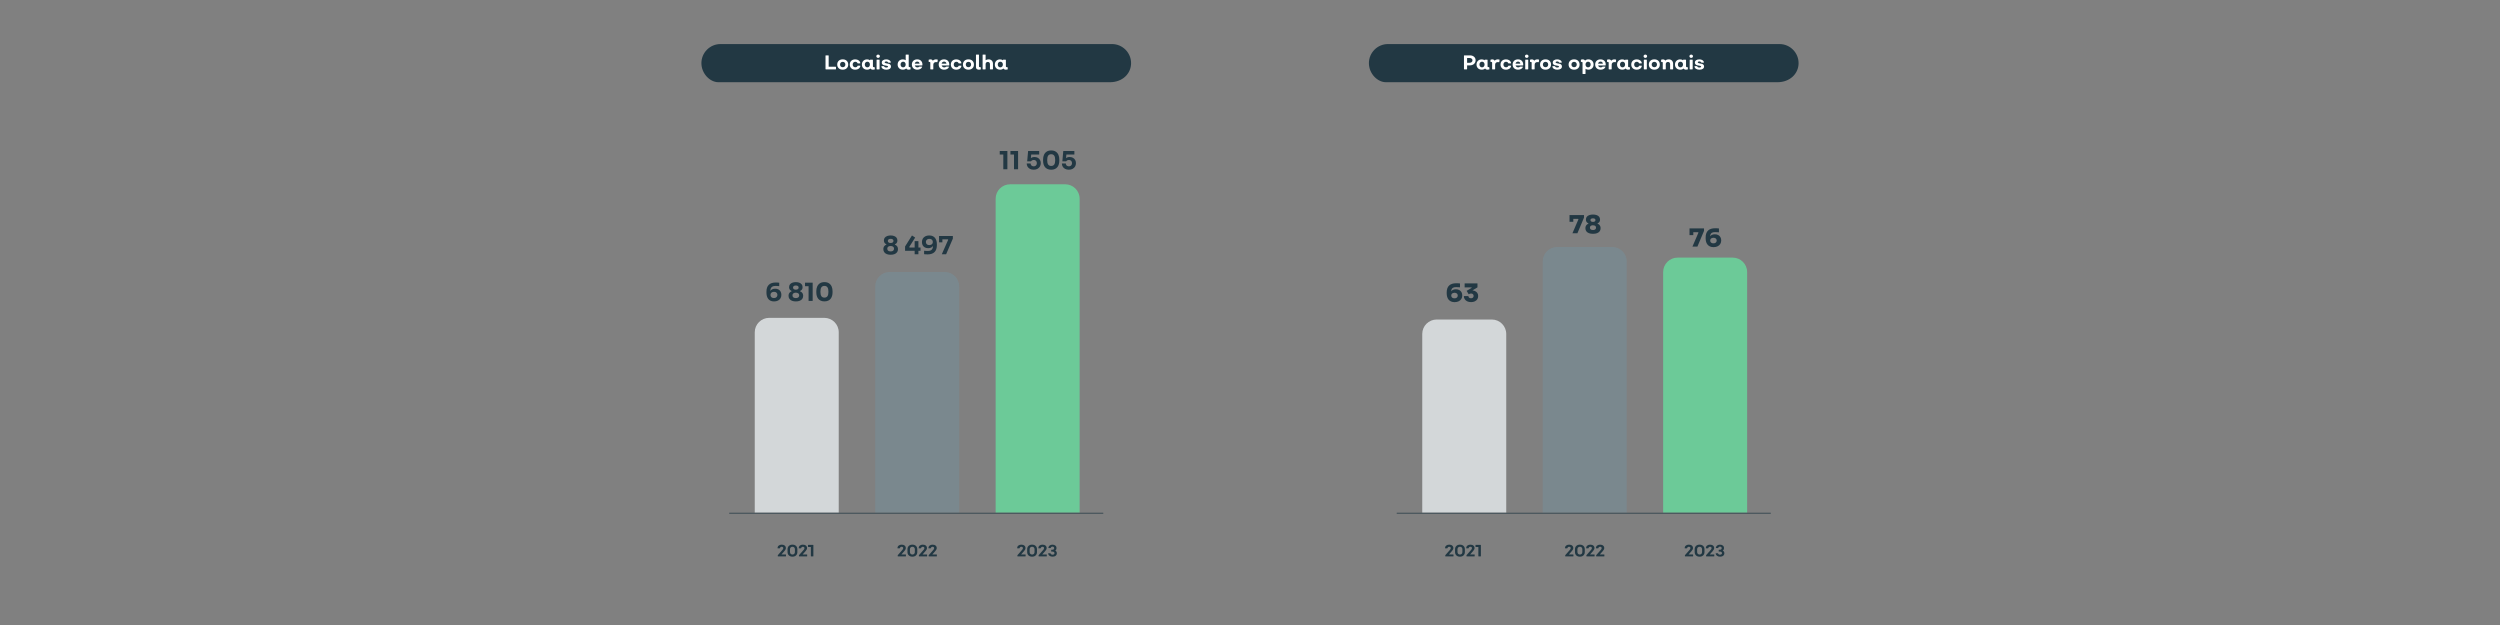 <?xml version="1.0" encoding="UTF-8"?><svg id="_01-Evolucao_da_Colocacao" xmlns="http://www.w3.org/2000/svg" viewBox="0 0 1500 375"><rect x="0" y="0" width="1500" height="375" fill="#808080" stroke="none"/><defs><style>.cls-1{fill:#6cca98;}.cls-1,.cls-2,.cls-3,.cls-4,.cls-5{stroke-width:0px;}.cls-6{fill:none;stroke:#223843;stroke-miterlimit:10;stroke-width:.44px;}.cls-2{fill:#d3d7d9;}.cls-3{fill:#7a888e;}.cls-4{fill:#223843;}.cls-5{fill:#fff;}</style></defs><path class="cls-4" d="M538.81,333.84c-.13,0-.19-.06-.19-.19v-.38c0-.1.03-.17.09-.23l2.76-3.15c.31-.35.46-.7.46-1.04,0-.24-.09-.43-.26-.57s-.4-.22-.69-.22c-.26,0-.48.07-.67.21s-.29.33-.34.56c-.04.11-.11.16-.21.16h-1.12c-.13,0-.18-.06-.18-.19.05-.62.3-1.11.76-1.47.46-.36,1.05-.54,1.77-.54s1.36.18,1.81.56.68.86.68,1.46c0,.56-.26,1.14-.77,1.71l-1.86,2.14h2.52c.13,0,.19.06.19.18v.82c0,.13-.06.19-.19.19h-4.58Z"/><path class="cls-4" d="M547.43,326.79c.88,0,1.59.25,2.13.76s.81,1.18.81,2.01v1.68c0,.83-.27,1.5-.81,2.01s-1.25.76-2.13.76-1.6-.25-2.14-.76-.81-1.18-.81-2.01v-1.68c0-.83.27-1.5.81-2.01s1.25-.76,2.14-.76ZM548.9,331.23v-1.68c0-.45-.13-.81-.4-1.08-.27-.28-.62-.41-1.06-.41s-.8.14-1.07.41c-.27.28-.41.64-.41,1.08v1.68c0,.45.14.81.41,1.08s.63.41,1.07.41.79-.14,1.06-.41.4-.64.4-1.08Z"/><path class="cls-4" d="M551.51,333.84c-.13,0-.19-.06-.19-.19v-.38c0-.1.03-.17.09-.23l2.76-3.15c.31-.35.46-.7.46-1.04,0-.24-.09-.43-.26-.57s-.4-.22-.69-.22c-.26,0-.48.07-.67.21s-.29.33-.34.56c-.04.11-.11.16-.21.16h-1.12c-.13,0-.18-.06-.18-.19.05-.62.3-1.11.76-1.47.46-.36,1.05-.54,1.77-.54s1.36.18,1.81.56.68.86.68,1.46c0,.56-.26,1.14-.77,1.71l-1.86,2.14h2.52c.13,0,.19.06.19.18v.82c0,.13-.06.19-.19.19h-4.58Z"/><path class="cls-4" d="M557.38,333.84c-.13,0-.19-.06-.19-.19v-.38c0-.1.03-.17.09-.23l2.76-3.15c.31-.35.46-.7.46-1.04,0-.24-.09-.43-.26-.57s-.4-.22-.69-.22c-.26,0-.48.07-.67.21s-.29.33-.34.56c-.04.11-.11.16-.21.16h-1.12c-.13,0-.18-.06-.18-.19.05-.62.3-1.11.76-1.47.46-.36,1.05-.54,1.77-.54s1.36.18,1.81.56.68.86.68,1.46c0,.56-.26,1.14-.77,1.71l-1.86,2.14h2.52c.13,0,.19.06.19.18v.82c0,.13-.06.19-.19.19h-4.58Z"/><path class="cls-4" d="M466.85,333.84c-.13,0-.19-.06-.19-.19v-.38c0-.1.03-.17.09-.23l2.76-3.15c.31-.35.46-.7.46-1.04,0-.24-.09-.43-.26-.57s-.4-.22-.69-.22c-.26,0-.48.07-.67.21s-.29.33-.34.56c-.04.11-.11.16-.21.16h-1.12c-.13,0-.18-.06-.18-.19.05-.62.3-1.11.76-1.47.46-.36,1.05-.54,1.77-.54s1.36.18,1.81.56.68.86.68,1.46c0,.56-.26,1.14-.77,1.71l-1.86,2.14h2.52c.13,0,.19.06.19.18v.82c0,.13-.06.19-.19.19h-4.58Z"/><path class="cls-4" d="M475.48,326.79c.88,0,1.59.25,2.13.76s.81,1.18.81,2.01v1.68c0,.83-.27,1.5-.81,2.01s-1.25.76-2.13.76-1.6-.25-2.14-.76-.81-1.18-.81-2.01v-1.68c0-.83.27-1.5.81-2.01s1.25-.76,2.14-.76ZM476.94,331.23v-1.68c0-.45-.13-.81-.4-1.08-.27-.28-.62-.41-1.06-.41s-.8.14-1.07.41c-.27.28-.41.64-.41,1.08v1.68c0,.45.14.81.41,1.08s.63.41,1.07.41.79-.14,1.06-.41.4-.64.4-1.08Z"/><path class="cls-4" d="M479.56,333.84c-.13,0-.19-.06-.19-.19v-.38c0-.1.03-.17.09-.23l2.76-3.15c.31-.35.46-.7.46-1.04,0-.24-.09-.43-.26-.57s-.4-.22-.69-.22c-.26,0-.48.07-.67.21s-.29.33-.34.56c-.04.11-.11.16-.21.16h-1.12c-.13,0-.18-.06-.18-.19.05-.62.3-1.11.76-1.47.46-.36,1.05-.54,1.77-.54s1.36.18,1.81.56.68.86.68,1.46c0,.56-.26,1.14-.77,1.71l-1.86,2.14h2.52c.13,0,.19.06.19.18v.82c0,.13-.06.19-.19.19h-4.58Z"/><path class="cls-4" d="M487.84,326.94c.12,0,.19.06.19.19v6.52c0,.13-.06.19-.19.19h-1.12c-.13,0-.2-.06-.2-.19v-5.46h-1.52c-.13,0-.2-.06-.2-.17v-.92c0-.11.05-.17.16-.17h2.88Z"/><path class="cls-4" d="M610.63,333.84c-.13,0-.19-.06-.19-.19v-.38c0-.1.03-.17.09-.23l2.76-3.15c.31-.35.46-.7.46-1.04,0-.24-.09-.43-.26-.57s-.4-.22-.69-.22c-.26,0-.48.07-.67.21s-.29.33-.34.56c-.04.11-.11.16-.21.16h-1.12c-.13,0-.18-.06-.18-.19.05-.62.3-1.11.76-1.47.46-.36,1.05-.54,1.77-.54s1.36.19,1.81.56.68.86.68,1.46c0,.57-.26,1.14-.77,1.71l-1.86,2.14h2.52c.13,0,.19.06.19.18v.82c0,.12-.06.19-.19.19h-4.58Z"/><path class="cls-4" d="M619.25,326.79c.88,0,1.59.25,2.13.76s.81,1.18.81,2.01v1.68c0,.83-.27,1.5-.81,2.01s-1.25.76-2.13.76-1.6-.25-2.14-.76-.81-1.18-.81-2.01v-1.68c0-.83.27-1.5.81-2.01s1.25-.76,2.14-.76ZM620.72,331.23v-1.68c0-.45-.13-.81-.4-1.08-.27-.28-.62-.41-1.06-.41s-.8.14-1.07.41c-.27.28-.41.64-.41,1.08v1.68c0,.45.14.81.41,1.08s.63.41,1.07.41.79-.14,1.06-.41.4-.64.4-1.08Z"/><path class="cls-4" d="M623.33,333.84c-.13,0-.19-.06-.19-.19v-.38c0-.1.03-.17.09-.23l2.76-3.15c.31-.35.46-.7.46-1.04,0-.24-.09-.43-.26-.57s-.4-.22-.69-.22c-.26,0-.48.07-.67.21s-.29.33-.34.56c-.04.11-.11.16-.21.16h-1.12c-.13,0-.18-.06-.18-.19.05-.62.3-1.11.76-1.47.46-.36,1.05-.54,1.77-.54s1.36.19,1.81.56.68.86.68,1.46c0,.57-.26,1.14-.77,1.71l-1.86,2.14h2.52c.13,0,.19.06.19.18v.82c0,.12-.06.19-.19.19h-4.58Z"/><path class="cls-4" d="M631.54,334c-.72,0-1.32-.17-1.8-.5s-.77-.78-.86-1.34c-.02-.13.04-.2.18-.2h1.09c.1,0,.17.05.21.16.08.22.22.39.43.51.21.12.46.19.74.19.35,0,.63-.08.84-.25.21-.16.32-.38.32-.65,0-.3-.11-.54-.33-.71-.22-.17-.51-.26-.89-.26h-.57c-.13,0-.19-.06-.19-.19v-.72c0-.12.06-.19.19-.19h.58c.32,0,.57-.09.75-.26.19-.17.28-.42.28-.72,0-.27-.09-.49-.28-.65-.18-.16-.43-.25-.73-.25-.26,0-.48.06-.66.18-.18.12-.31.29-.36.5-.03.11-.1.17-.2.17h-1.08c-.15,0-.21-.07-.18-.2.08-.56.34-1,.79-1.33.45-.33,1.01-.5,1.69-.5.72,0,1.3.19,1.74.56s.66.86.66,1.47c0,.7-.25,1.21-.74,1.53.63.33.95.86.95,1.59,0,.62-.24,1.12-.71,1.5s-1.1.57-1.87.57Z"/><path class="cls-1" d="M606.06,110.57h33.06c4.78,0,8.66,3.88,8.66,8.66v188.36h-50.39V119.24c0-4.78,3.88-8.66,8.66-8.66Z"/><path class="cls-2" d="M461.52,190.71h33.06c4.78,0,8.66,3.88,8.66,8.66v108.22h-50.39v-108.22c0-4.78,3.88-8.66,8.66-8.66Z"/><path class="cls-3" d="M533.8,163.19h33.06c4.78,0,8.66,3.88,8.66,8.66v135.74h-50.39v-135.74c0-4.78,3.88-8.66,8.66-8.66Z"/><line class="cls-6" x1="437.53" y1="307.9" x2="661.97" y2="307.9"/><path class="cls-4" d="M464.44,180.86c-.81,0-1.5-.13-2.08-.4s-1.05-.64-1.42-1.12c-.36-.48-.63-1.04-.81-1.67-.17-.63-.26-1.31-.26-2.02v-.63c0-1.82.46-3.19,1.4-4.12.93-.92,2.3-1.39,4.11-1.39.37,0,.73.01,1.1.03.36.02.71.05,1.05.09v2.05c-.33-.03-.69-.06-1.06-.08-.38-.02-.77-.04-1.17-.04-.8,0-1.43.13-1.89.4s-.79.66-.98,1.19c-.19.53-.28,1.19-.28,1.96v1.14l-.54.36c0-.75.16-1.38.46-1.88.29-.5.7-.88,1.22-1.13s1.12-.38,1.8-.38c.77,0,1.43.15,1.99.46s.99.73,1.29,1.28c.3.55.45,1.2.45,1.95,0,.79-.18,1.48-.54,2.08-.36.6-.87,1.06-1.52,1.38-.66.32-1.42.49-2.3.49ZM464.36,178.82c.44,0,.81-.08,1.12-.24.3-.16.54-.38.7-.65.17-.27.25-.6.25-.97s-.08-.71-.24-.98c-.16-.27-.39-.49-.68-.65-.29-.15-.66-.23-1.09-.23-.39,0-.75.07-1.07.2-.32.14-.58.34-.77.62s-.28.62-.28,1.04c0,.36.08.68.23.96.15.28.39.5.7.66s.69.24,1.14.24Z"/><path class="cls-4" d="M477.5,180.86c-.88,0-1.65-.13-2.3-.39-.65-.26-1.17-.64-1.53-1.14-.37-.5-.55-1.11-.55-1.83,0-.46.07-.87.22-1.22.15-.35.36-.66.64-.91.27-.25.6-.44.97-.58v-.2c-.28-.12-.53-.28-.76-.49-.23-.21-.41-.46-.54-.76-.13-.3-.2-.65-.2-1.05,0-.68.18-1.24.53-1.68.35-.44.84-.77,1.46-1,.61-.22,1.3-.34,2.06-.34s1.47.11,2.08.34c.61.23,1.09.56,1.44,1,.35.44.52,1,.52,1.68,0,.4-.06.75-.19,1.05-.12.3-.3.55-.53.76-.23.21-.49.37-.78.49v.2c.37.14.69.33.98.58.28.25.5.55.65.91s.23.76.23,1.22c0,.72-.18,1.33-.55,1.83-.36.5-.88.88-1.53,1.14-.66.26-1.43.39-2.32.39ZM477.5,178.84c.41,0,.76-.06,1.06-.18.3-.12.53-.3.71-.55.17-.25.25-.54.25-.89s-.08-.64-.25-.88-.4-.42-.71-.54-.66-.19-1.07-.19-.75.06-1.06.19c-.31.12-.54.31-.7.54-.16.23-.24.53-.24.88s.08.65.24.89c.16.25.39.43.7.55.3.12.66.18,1.06.18ZM477.5,173.8c.52,0,.93-.11,1.23-.32.3-.22.45-.53.45-.94s-.15-.72-.45-.93c-.3-.21-.71-.31-1.23-.31s-.93.11-1.23.32c-.3.22-.45.52-.45.92s.15.72.46.94c.31.21.71.32,1.22.32Z"/><path class="cls-4" d="M485.15,180.55v-9.33l.66.51h-2.8v-2.13h4.59v10.95h-2.44Z"/><path class="cls-4" d="M494.66,180.83c-.87,0-1.62-.14-2.23-.43-.62-.29-1.12-.67-1.51-1.16-.38-.49-.67-1.06-.85-1.7s-.28-1.33-.28-2.05v-.85c0-1,.17-1.9.52-2.71s.89-1.46,1.6-1.94c.72-.48,1.64-.72,2.75-.72s2.02.24,2.74.72,1.25,1.12,1.6,1.94.52,1.72.52,2.71v.85c0,.72-.09,1.4-.28,2.05s-.47,1.21-.85,1.7c-.39.49-.89.88-1.5,1.16-.62.29-1.36.43-2.23.43ZM494.66,178.57c.81,0,1.41-.28,1.81-.85.4-.56.59-1.44.59-2.63,0-1.26-.2-2.17-.61-2.72-.4-.55-1-.83-1.79-.83s-1.42.28-1.81.83c-.4.56-.6,1.45-.6,2.69s.2,2.09.59,2.66c.39.57,1,.85,1.82.85Z"/><path class="cls-4" d="M534.39,152.86c-.88,0-1.65-.13-2.3-.39-.65-.26-1.17-.64-1.53-1.14-.37-.5-.55-1.11-.55-1.83,0-.46.07-.87.22-1.22.15-.35.36-.66.64-.91.27-.25.6-.44.97-.58v-.2c-.28-.12-.53-.28-.76-.49-.23-.21-.41-.46-.54-.76-.13-.3-.2-.65-.2-1.05,0-.68.18-1.24.53-1.68.35-.44.84-.77,1.46-1,.61-.22,1.3-.34,2.06-.34s1.47.11,2.08.34c.61.23,1.09.56,1.44,1,.35.44.52,1,.52,1.68,0,.4-.06.75-.19,1.05-.12.3-.3.55-.53.76-.23.21-.49.37-.78.49v.2c.37.14.69.33.98.58.28.25.5.55.65.91s.23.76.23,1.22c0,.72-.18,1.33-.55,1.83-.36.5-.88.88-1.53,1.14-.66.26-1.43.39-2.32.39ZM534.39,150.84c.41,0,.76-.06,1.06-.18.3-.12.53-.3.71-.55.17-.25.25-.54.25-.89s-.08-.64-.25-.88-.4-.42-.71-.54-.66-.19-1.07-.19-.75.06-1.06.19c-.31.12-.54.31-.7.54-.16.23-.24.53-.24.88s.08.65.24.89c.16.25.39.43.7.55.3.12.66.18,1.06.18ZM534.39,145.8c.52,0,.93-.11,1.23-.32.3-.22.45-.53.45-.94s-.15-.72-.45-.93c-.3-.21-.71-.31-1.23-.31s-.93.11-1.23.32c-.3.22-.45.52-.45.92s.15.72.46.94c.31.21.71.32,1.22.32Z"/><path class="cls-4" d="M543.04,150.45v-2.56l4.15-6.6,1.91,1.25-3.56,5.65.21.32h6.56v1.95h-9.27ZM548.79,152.55v-7.89h2.26v7.89h-2.26Z"/><path class="cls-4" d="M557.55,141.28c.81,0,1.5.13,2.08.4.58.27,1.05.64,1.42,1.12.37.49.64,1.04.81,1.67.17.63.26,1.3.26,2.02v.63c0,1.82-.47,3.19-1.4,4.12-.93.92-2.3,1.39-4.11,1.39-.37,0-.74,0-1.1-.03s-.71-.05-1.05-.09v-2.06c.33.03.68.06,1.06.08.38.02.77.04,1.17.04.8,0,1.43-.13,1.89-.4.46-.27.78-.66.97-1.19.19-.53.29-1.19.29-1.96v-1.14l.54-.36c-.01.75-.16,1.38-.46,1.88-.29.51-.7.88-1.22,1.13s-1.12.38-1.8.38c-.77,0-1.44-.15-2-.46s-.99-.73-1.29-1.28c-.3-.55-.45-1.2-.45-1.95,0-.79.18-1.48.54-2.08.36-.59.87-1.06,1.52-1.38.65-.33,1.42-.49,2.3-.49ZM557.62,143.32c-.44,0-.81.08-1.12.24s-.54.38-.71.65c-.17.28-.25.6-.25.97s.08.71.24.98c.16.27.39.49.68.65.29.15.66.23,1.09.23.39,0,.75-.07,1.07-.2.33-.13.58-.34.77-.61.19-.28.29-.62.29-1.04,0-.36-.08-.68-.23-.96-.16-.28-.39-.5-.7-.66s-.69-.24-1.14-.24Z"/><path class="cls-4" d="M565.08,152.55l3.84-8.71-.17-.23h-5.32v-2.01h8.29v1.56l-4.04,9.39h-2.61ZM563.43,145.38v-3.78h2v3.78h-2Z"/><path class="cls-4" d="M601.98,101.55v-9.33l.66.51h-2.8v-2.13h4.59v10.95h-2.44Z"/><path class="cls-4" d="M608.4,101.55v-9.33l.66.51h-2.8v-2.13h4.59v10.95h-2.44Z"/><path class="cls-4" d="M620.22,101.83c-.87,0-1.62-.17-2.25-.5-.63-.33-1.11-.79-1.45-1.36-.33-.57-.5-1.2-.5-1.89h2.37c0,.34.08.64.23.89.15.25.37.46.65.6.28.15.6.22.96.22.4,0,.74-.08,1.01-.25s.49-.39.64-.68c.15-.28.22-.61.22-.97s-.07-.7-.22-.98-.35-.51-.63-.68c-.28-.17-.61-.25-1-.25-.36,0-.69.07-.98.23-.29.15-.5.34-.65.57h-2.31l.56-6.18h6.65v2.1h-5.67l.94-.63-.33,3.56-.57-.15c.3-.36.66-.66,1.09-.91.42-.25.98-.37,1.67-.37.8,0,1.48.16,2.05.49.56.32,1,.76,1.3,1.3.31.55.46,1.15.46,1.82v.19c0,.67-.17,1.3-.5,1.88-.33.58-.81,1.05-1.45,1.41-.64.36-1.41.54-2.32.54Z"/><path class="cls-4" d="M630.72,101.83c-.87,0-1.62-.14-2.23-.43-.62-.29-1.12-.67-1.51-1.16-.38-.49-.67-1.06-.85-1.7s-.28-1.33-.28-2.05v-.85c0-1,.17-1.9.52-2.71s.89-1.46,1.6-1.94c.72-.48,1.64-.72,2.75-.72s2.02.24,2.74.72,1.25,1.12,1.6,1.94.52,1.72.52,2.71v.85c0,.72-.09,1.4-.28,2.05s-.47,1.21-.85,1.7c-.39.49-.89.88-1.5,1.16-.62.29-1.36.43-2.23.43ZM630.72,99.57c.81,0,1.41-.28,1.81-.85.4-.56.59-1.44.59-2.63,0-1.26-.2-2.17-.61-2.72-.4-.55-1-.83-1.79-.83s-1.42.28-1.81.83c-.4.56-.6,1.45-.6,2.69s.2,2.09.59,2.66c.39.57,1,.85,1.82.85Z"/><path class="cls-4" d="M641.32,101.83c-.87,0-1.62-.17-2.25-.5-.63-.33-1.11-.79-1.45-1.36-.33-.57-.5-1.2-.5-1.89h2.37c0,.34.08.64.23.89.15.25.37.46.65.6.28.15.6.22.96.22.4,0,.74-.08,1.01-.25s.49-.39.64-.68c.15-.28.22-.61.22-.97s-.07-.7-.22-.98-.35-.51-.63-.68c-.28-.17-.61-.25-1-.25-.36,0-.69.07-.98.23-.29.15-.5.34-.65.57h-2.31l.56-6.18h6.65v2.1h-5.67l.94-.63-.33,3.56-.57-.15c.3-.36.66-.66,1.09-.91.42-.25.98-.37,1.67-.37.8,0,1.48.16,2.05.49.56.32,1,.76,1.3,1.3.31.55.46,1.15.46,1.82v.19c0,.67-.17,1.3-.5,1.88-.33.58-.81,1.05-1.45,1.41-.64.36-1.41.54-2.32.54Z"/><path class="cls-4" d="M665.95,49.33h-234.91c-5.05,0-10.2-5.15-10.2-11.45h0c0-6.3,5.15-11.45,11.45-11.45h234.91c6.3,0,11.45,5.15,11.45,11.45h0c0,6.3-5.15,11.45-12.7,11.45Z"/><path class="cls-5" d="M497.2,40.06h4.16c.15,0,.23.07.23.22v1.12c0,.15-.08.23-.23.23h-5.81c-.16,0-.24-.08-.24-.23v-7.94c0-.15.08-.23.24-.23h1.42c.15,0,.23.08.23.23v6.61Z"/><path class="cls-5" d="M508.02,40.96c-.6.57-1.4.85-2.39.85s-1.79-.28-2.39-.85c-.6-.57-.91-1.32-.91-2.24s.3-1.69.91-2.26c.6-.57,1.4-.85,2.39-.85s1.79.28,2.39.85c.6.57.91,1.32.91,2.26s-.3,1.68-.91,2.24ZM504.48,39.89c.29.29.67.44,1.15.44s.85-.15,1.15-.44c.29-.29.44-.68.44-1.17s-.15-.88-.44-1.18c-.29-.3-.67-.44-1.15-.44s-.85.15-1.15.44c-.29.3-.44.69-.44,1.18s.15.88.44,1.17Z"/><path class="cls-5" d="M513.16,41.82c-.99,0-1.79-.28-2.39-.85-.6-.57-.91-1.32-.91-2.24s.3-1.69.91-2.26c.6-.57,1.4-.85,2.39-.85.8,0,1.47.2,2.02.59s.88.92,1.01,1.58c.02.16-.04.24-.2.24h-1.28c-.11,0-.2-.06-.25-.19-.09-.23-.25-.42-.47-.56-.23-.14-.5-.21-.81-.21-.47,0-.85.15-1.14.46-.29.3-.43.7-.43,1.2s.14.89.43,1.19c.29.3.67.45,1.14.45.31,0,.58-.07.82-.2s.39-.32.47-.56c.06-.13.15-.19.25-.19h1.28c.16,0,.23.08.2.24-.13.66-.46,1.19-1.01,1.58s-1.22.59-2.02.59Z"/><path class="cls-5" d="M524.9,41.42c.02.14-.05.22-.19.25-.33.1-.63.14-.9.14-.74,0-1.24-.24-1.51-.73-.56.49-1.23.73-2.02.73-.93,0-1.69-.29-2.27-.86-.59-.58-.88-1.32-.88-2.23s.29-1.67.88-2.24c.59-.58,1.35-.86,2.27-.86.66,0,1.23.18,1.7.55v-.13c0-.15.08-.23.23-.23h1.32c.15,0,.23.08.23.23v3.77c0,.31.13.47.4.47.14,0,.27-.01.37-.04.16-.02.24.05.25.19l.12,1ZM520.43,40.41c.45,0,.81-.16,1.09-.47.28-.32.42-.72.42-1.22s-.14-.91-.42-1.23c-.28-.32-.64-.47-1.09-.47s-.83.16-1.12.47c-.29.32-.43.73-.43,1.23s.14.9.43,1.22c.29.32.66.47,1.12.47Z"/><path class="cls-5" d="M527.62,34.45c-.2.19-.46.29-.76.29s-.56-.1-.76-.29c-.2-.19-.31-.43-.31-.71s.1-.51.31-.7c.2-.19.46-.28.76-.28s.56.09.76.28.31.42.31.7-.1.52-.31.71ZM526.18,41.62c-.15,0-.23-.08-.23-.23v-5.36c0-.15.08-.23.23-.23h1.34c.15,0,.23.08.23.23v5.36c0,.15-.08.23-.23.23h-1.34Z"/><path class="cls-5" d="M531.82,41.82c-.84,0-1.52-.17-2.05-.5-.53-.33-.84-.79-.92-1.39-.02-.16.05-.24.23-.24h1.18c.1.01.19.07.26.18.17.43.6.65,1.31.65.3,0,.53-.05.71-.14.18-.1.27-.22.27-.38,0-.21-.13-.36-.38-.45-.26-.09-.57-.16-.94-.2-.37-.04-.74-.11-1.1-.2s-.68-.27-.94-.54-.38-.64-.38-1.1c0-.57.24-1.02.73-1.37.49-.34,1.13-.52,1.93-.52.75,0,1.38.16,1.89.47.51.32.8.73.88,1.25.02.16-.05.24-.22.24h-1.19c-.1,0-.18-.05-.24-.14-.07-.18-.21-.32-.41-.43-.2-.11-.43-.16-.69-.16-.28,0-.51.05-.68.14-.17.09-.26.21-.26.37,0,.22.13.38.39.48.26.1.58.18.95.23.37.05.74.12,1.11.21.37.09.68.27.94.54.26.27.39.64.39,1.09,0,.58-.25,1.05-.74,1.39-.5.34-1.17.52-2.03.52Z"/><path class="cls-5" d="M546.34,41.42c.02.14-.04.22-.18.25-.33.1-.64.14-.92.14-.74,0-1.25-.25-1.51-.76-.53.5-1.19.76-1.99.76-.93,0-1.69-.29-2.27-.86-.59-.58-.88-1.32-.88-2.23s.29-1.67.88-2.24c.59-.58,1.35-.86,2.27-.86.64,0,1.2.17,1.67.52v-3.16c0-.15.08-.23.23-.23h1.36c.15,0,.23.08.23.23v6.84c0,.3.13.46.4.46.14,0,.26-.01.36-.04.17-.02.26.05.26.19l.11,1ZM541.89,40.41c.45,0,.81-.16,1.09-.47.28-.32.42-.72.42-1.22s-.14-.91-.42-1.23c-.28-.32-.64-.47-1.09-.47s-.83.16-1.12.47c-.29.32-.43.73-.43,1.23s.14.9.43,1.22c.29.32.66.47,1.12.47Z"/><path class="cls-5" d="M550.42,41.82c-.98,0-1.78-.28-2.39-.85-.61-.57-.91-1.32-.91-2.24s.29-1.69.88-2.26c.59-.57,1.36-.85,2.31-.85s1.72.28,2.29.84.85,1.3.85,2.22c0,.05,0,.12,0,.21,0,.09,0,.16,0,.2-.02.14-.11.2-.25.2h-4.31c.1.36.29.64.57.85.28.21.62.31,1.01.31.44,0,.77-.12.98-.36.1-.08.2-.12.29-.12h1.34c.09,0,.15.02.19.07s.04.1,0,.17c-.21.5-.56.89-1.07,1.18-.5.29-1.1.43-1.78.43ZM548.86,38.22h2.87c-.02-.38-.15-.68-.4-.92-.25-.24-.57-.35-.97-.35s-.73.12-1,.35c-.28.24-.44.54-.5.92Z"/><path class="cls-5" d="M562.47,35.72c.14.03.2.12.18.26l-.16,1.15c-.02.14-.11.2-.26.18-.2-.04-.42-.06-.66-.06-.46,0-.84.14-1.14.42-.3.28-.44.66-.44,1.14v2.58c0,.15-.08.23-.23.23h-1.34c-.15,0-.23-.08-.23-.23v-3.77c0-.31-.16-.47-.47-.47-.03,0-.12.01-.26.04-.18,0-.26-.06-.26-.19v-.98c0-.14.06-.22.18-.26.28-.1.57-.14.86-.14.72,0,1.2.27,1.45.82.5-.54,1.15-.82,1.96-.82.34,0,.61.04.83.11Z"/><path class="cls-5" d="M566.53,41.82c-.98,0-1.78-.28-2.39-.85-.61-.57-.91-1.32-.91-2.24s.29-1.69.88-2.26c.59-.57,1.36-.85,2.31-.85s1.72.28,2.29.84.85,1.3.85,2.22c0,.05,0,.12,0,.21,0,.09,0,.16,0,.2-.02.14-.11.2-.25.2h-4.31c.1.36.29.64.57.85.28.21.62.31,1.01.31.44,0,.77-.12.98-.36.1-.08.2-.12.29-.12h1.34c.09,0,.15.02.19.07s.04.1,0,.17c-.21.5-.56.89-1.07,1.18-.5.29-1.1.43-1.78.43ZM564.97,38.22h2.87c-.02-.38-.15-.68-.4-.92-.25-.24-.57-.35-.97-.35s-.73.12-1,.35c-.28.24-.44.54-.5.92Z"/><path class="cls-5" d="M573.8,41.82c-.99,0-1.79-.28-2.39-.85-.6-.57-.91-1.32-.91-2.24s.3-1.69.91-2.26c.6-.57,1.4-.85,2.39-.85.8,0,1.47.2,2.02.59s.88.92,1.01,1.58c.02.16-.04.24-.2.24h-1.28c-.11,0-.2-.06-.25-.19-.09-.23-.25-.42-.47-.56-.23-.14-.5-.21-.81-.21-.47,0-.85.15-1.14.46-.29.3-.43.7-.43,1.2s.14.89.43,1.19.67.45,1.14.45c.31,0,.58-.07.82-.2.23-.14.39-.32.47-.56.06-.13.15-.19.25-.19h1.28c.16,0,.23.08.2.24-.13.66-.46,1.19-1.01,1.58s-1.22.59-2.02.59Z"/><path class="cls-5" d="M583.45,40.96c-.6.57-1.4.85-2.39.85s-1.79-.28-2.39-.85c-.6-.57-.91-1.32-.91-2.24s.3-1.69.91-2.26c.6-.57,1.4-.85,2.39-.85s1.79.28,2.39.85c.6.57.91,1.32.91,2.26s-.3,1.68-.91,2.24ZM579.91,39.89c.29.29.67.44,1.15.44s.85-.15,1.15-.44.44-.68.44-1.17-.15-.88-.44-1.18-.67-.44-1.15-.44-.85.15-1.15.44-.44.69-.44,1.18.15.88.44,1.17Z"/><path class="cls-5" d="M587.42,41.82c-.56,0-1.01-.13-1.34-.38s-.5-.6-.5-1.04v-7.42c0-.15.08-.23.23-.23h1.34c.15,0,.23.08.23.23v6.84c0,.3.14.46.41.46.14,0,.26-.01.36-.04.16-.02.24.05.25.19l.12,1c.02.14-.05.22-.19.25-.32.1-.62.14-.91.14Z"/><path class="cls-5" d="M593.18,35.61c.78,0,1.41.24,1.89.73.48.48.71,1.13.71,1.93v3.13c0,.15-.08.23-.23.23h-1.34c-.16,0-.24-.08-.24-.23v-2.89c0-.41-.11-.74-.34-.98s-.53-.37-.92-.37-.72.12-.97.35c-.24.24-.37.55-.37.94v2.95c0,.15-.08.23-.23.23h-1.34c-.15,0-.23-.08-.23-.23v-8.42c0-.15.08-.23.23-.23h1.34c.15,0,.23.08.23.23v3.16c.51-.34,1.11-.52,1.8-.52Z"/><path class="cls-5" d="M604.67,41.42c.02.14-.05.22-.19.25-.33.1-.63.14-.9.14-.74,0-1.24-.24-1.51-.73-.56.49-1.23.73-2.02.73-.93,0-1.69-.29-2.27-.86-.59-.58-.88-1.32-.88-2.23s.29-1.67.88-2.24,1.35-.86,2.27-.86c.66,0,1.23.18,1.7.55v-.13c0-.15.08-.23.23-.23h1.32c.15,0,.23.08.23.23v3.77c0,.31.13.47.4.47.14,0,.27-.01.37-.04.16-.02.24.05.25.19l.12,1ZM600.21,40.41c.45,0,.81-.16,1.09-.47.28-.32.42-.72.42-1.22s-.14-.91-.42-1.23c-.28-.32-.64-.47-1.09-.47s-.83.16-1.12.47-.43.73-.43,1.23.14.9.43,1.22.66.47,1.12.47Z"/><path class="cls-4" d="M939.31,333.84c-.13,0-.19-.06-.19-.19v-.38c0-.1.03-.17.09-.23l2.76-3.15c.31-.35.46-.7.46-1.04,0-.24-.09-.43-.26-.57s-.4-.22-.69-.22c-.26,0-.48.07-.67.21s-.29.33-.34.56c-.04.11-.11.16-.21.16h-1.12c-.13,0-.18-.06-.18-.19.05-.62.3-1.11.76-1.47.46-.36,1.05-.54,1.77-.54s1.36.18,1.81.56.68.86.68,1.46c0,.56-.26,1.14-.77,1.71l-1.86,2.14h2.52c.13,0,.19.06.19.18v.82c0,.13-.06.19-.19.19h-4.58Z"/><path class="cls-4" d="M947.93,326.79c.88,0,1.59.25,2.13.76s.81,1.18.81,2.01v1.68c0,.83-.27,1.5-.81,2.01s-1.25.76-2.13.76-1.6-.25-2.14-.76-.81-1.18-.81-2.01v-1.68c0-.83.27-1.5.81-2.01s1.25-.76,2.14-.76ZM949.4,331.23v-1.68c0-.45-.13-.81-.4-1.08-.27-.28-.62-.41-1.06-.41s-.8.14-1.07.41c-.27.28-.41.64-.41,1.08v1.68c0,.45.14.81.41,1.08s.63.41,1.07.41.79-.14,1.06-.41.4-.64.4-1.08Z"/><path class="cls-4" d="M952.01,333.84c-.13,0-.19-.06-.19-.19v-.38c0-.1.03-.17.09-.23l2.76-3.15c.31-.35.46-.7.46-1.04,0-.24-.09-.43-.26-.57s-.4-.22-.69-.22c-.26,0-.48.07-.67.21s-.29.33-.34.56c-.04.11-.11.16-.21.16h-1.12c-.13,0-.18-.06-.18-.19.05-.62.3-1.11.76-1.47.46-.36,1.05-.54,1.77-.54s1.36.18,1.81.56.68.86.68,1.46c0,.56-.26,1.14-.77,1.71l-1.86,2.14h2.52c.13,0,.19.06.19.18v.82c0,.13-.06.19-.19.19h-4.58Z"/><path class="cls-4" d="M957.88,333.84c-.13,0-.19-.06-.19-.19v-.38c0-.1.03-.17.09-.23l2.76-3.15c.31-.35.46-.7.46-1.04,0-.24-.09-.43-.26-.57s-.4-.22-.69-.22c-.26,0-.48.07-.67.21s-.29.33-.34.56c-.04.11-.11.16-.21.16h-1.12c-.13,0-.18-.06-.18-.19.05-.62.3-1.11.76-1.47.46-.36,1.05-.54,1.77-.54s1.36.18,1.81.56.68.86.68,1.46c0,.56-.26,1.14-.77,1.71l-1.86,2.14h2.52c.13,0,.19.06.19.18v.82c0,.13-.06.19-.19.19h-4.58Z"/><path class="cls-4" d="M867.35,333.84c-.13,0-.19-.06-.19-.19v-.38c0-.1.03-.17.09-.23l2.76-3.15c.31-.35.46-.7.46-1.04,0-.24-.09-.43-.26-.57s-.4-.22-.69-.22c-.26,0-.48.07-.67.21s-.29.33-.34.56c-.04.11-.11.16-.21.16h-1.12c-.13,0-.18-.06-.18-.19.05-.62.3-1.11.76-1.47.46-.36,1.05-.54,1.77-.54s1.36.18,1.81.56.68.86.68,1.46c0,.56-.26,1.14-.77,1.71l-1.86,2.14h2.52c.13,0,.19.06.19.18v.82c0,.13-.06.19-.19.19h-4.58Z"/><path class="cls-4" d="M875.98,326.79c.88,0,1.59.25,2.13.76s.81,1.18.81,2.01v1.68c0,.83-.27,1.5-.81,2.01s-1.25.76-2.13.76-1.6-.25-2.14-.76-.81-1.18-.81-2.01v-1.68c0-.83.27-1.5.81-2.01s1.25-.76,2.14-.76ZM877.44,331.23v-1.68c0-.45-.13-.81-.4-1.08-.27-.28-.62-.41-1.06-.41s-.8.14-1.07.41c-.27.28-.41.64-.41,1.08v1.68c0,.45.14.81.41,1.08s.63.41,1.07.41.79-.14,1.06-.41.4-.64.4-1.08Z"/><path class="cls-4" d="M880.06,333.84c-.13,0-.19-.06-.19-.19v-.38c0-.1.03-.17.09-.23l2.76-3.15c.31-.35.46-.7.46-1.04,0-.24-.09-.43-.26-.57s-.4-.22-.69-.22c-.26,0-.48.07-.67.21s-.29.33-.34.56c-.04.11-.11.16-.21.16h-1.12c-.13,0-.18-.06-.18-.19.05-.62.3-1.11.76-1.47.46-.36,1.05-.54,1.77-.54s1.36.18,1.81.56.68.86.68,1.46c0,.56-.26,1.14-.77,1.71l-1.86,2.14h2.52c.13,0,.19.06.19.18v.82c0,.13-.06.19-.19.19h-4.58Z"/><path class="cls-4" d="M888.34,326.94c.12,0,.19.06.19.19v6.52c0,.13-.06.19-.19.19h-1.12c-.13,0-.2-.06-.2-.19v-5.46h-1.52c-.13,0-.2-.06-.2-.17v-.92c0-.11.05-.17.16-.17h2.88Z"/><path class="cls-4" d="M1011.13,333.84c-.13,0-.19-.06-.19-.19v-.38c0-.1.03-.17.09-.23l2.76-3.15c.31-.35.46-.7.46-1.04,0-.24-.09-.43-.26-.57s-.4-.22-.69-.22c-.26,0-.48.07-.67.21s-.29.33-.34.56c-.04.11-.11.16-.21.16h-1.12c-.13,0-.18-.06-.18-.19.05-.62.3-1.11.76-1.47.46-.36,1.05-.54,1.77-.54s1.36.19,1.81.56.68.86.68,1.46c0,.57-.26,1.14-.77,1.71l-1.86,2.14h2.52c.13,0,.19.06.19.18v.82c0,.12-.06.19-.19.19h-4.58Z"/><path class="cls-4" d="M1019.75,326.79c.88,0,1.59.25,2.13.76s.81,1.18.81,2.01v1.68c0,.83-.27,1.5-.81,2.01s-1.25.76-2.13.76-1.6-.25-2.14-.76-.81-1.18-.81-2.01v-1.68c0-.83.27-1.5.81-2.01s1.25-.76,2.14-.76ZM1021.22,331.23v-1.68c0-.45-.13-.81-.4-1.08-.27-.28-.62-.41-1.06-.41s-.8.14-1.07.41c-.27.28-.41.64-.41,1.08v1.68c0,.45.14.81.41,1.08s.63.41,1.07.41.79-.14,1.06-.41.4-.64.4-1.08Z"/><path class="cls-4" d="M1023.83,333.84c-.13,0-.19-.06-.19-.19v-.38c0-.1.03-.17.09-.23l2.76-3.15c.31-.35.46-.7.46-1.04,0-.24-.09-.43-.26-.57s-.4-.22-.69-.22c-.26,0-.48.07-.67.21s-.29.33-.34.56c-.04.11-.11.16-.21.16h-1.12c-.13,0-.18-.06-.18-.19.05-.62.3-1.11.76-1.47.46-.36,1.05-.54,1.77-.54s1.36.19,1.81.56.68.86.68,1.46c0,.57-.26,1.14-.77,1.71l-1.86,2.14h2.52c.13,0,.19.06.19.18v.82c0,.12-.06.19-.19.19h-4.58Z"/><path class="cls-4" d="M1032.04,334c-.72,0-1.32-.17-1.8-.5s-.77-.78-.86-1.34c-.02-.13.04-.2.18-.2h1.09c.1,0,.17.05.21.16.08.22.22.39.43.51.21.12.46.19.74.19.35,0,.63-.08.84-.25.21-.16.32-.38.32-.65,0-.3-.11-.54-.33-.71-.22-.17-.51-.26-.89-.26h-.57c-.13,0-.19-.06-.19-.19v-.72c0-.12.06-.19.19-.19h.58c.32,0,.57-.09.75-.26.19-.17.28-.42.28-.72,0-.27-.09-.49-.28-.65-.18-.16-.43-.25-.73-.25-.26,0-.48.06-.66.18-.18.12-.31.29-.36.5-.03.11-.1.17-.2.17h-1.08c-.15,0-.21-.07-.18-.2.08-.56.34-1,.79-1.33.45-.33,1.01-.5,1.69-.5.72,0,1.3.19,1.74.56s.66.86.66,1.47c0,.7-.25,1.21-.74,1.53.63.33.95.86.95,1.59,0,.62-.24,1.12-.71,1.5s-1.1.57-1.87.57Z"/><path class="cls-1" d="M1006.56,154.57h33.06c4.78,0,8.66,3.88,8.66,8.66v144.36h-50.39v-144.36c0-4.78,3.88-8.66,8.66-8.66Z"/><path class="cls-2" d="M862.02,191.71h33.06c4.78,0,8.66,3.88,8.66,8.66v107.22h-50.39v-107.22c0-4.78,3.88-8.66,8.66-8.66Z"/><path class="cls-3" d="M934.3,148.19h33.06c4.78,0,8.66,3.88,8.66,8.66v150.74h-50.39v-150.74c0-4.78,3.88-8.66,8.66-8.66Z"/><line class="cls-6" x1="838.03" y1="307.9" x2="1062.47" y2="307.9"/><path class="cls-4" d="M1066.45,49.33h-234.91c-5.05,0-10.2-5.15-10.2-11.45h0c0-6.3,5.15-11.45,11.45-11.45h234.91c6.3,0,11.45,5.15,11.45,11.45h0c0,6.3-5.15,11.45-12.7,11.45Z"/><path class="cls-5" d="M878.62,41.62c-.16,0-.24-.08-.24-.23v-7.94c0-.15.08-.23.24-.23h3.29c1.03,0,1.87.27,2.5.82.64.54.95,1.26.95,2.14s-.33,1.65-.98,2.21c-.65.56-1.51.84-2.56.84h-1.56v2.17c0,.15-.08.23-.23.23h-1.42ZM880.27,37.67h1.46c.51,0,.93-.14,1.26-.41s.49-.63.49-1.07c0-.41-.16-.74-.49-1-.32-.26-.75-.38-1.27-.38h-1.46v2.87Z"/><path class="cls-5" d="M893.68,41.42c.02.14-.05.22-.19.25-.33.1-.63.14-.9.14-.74,0-1.24-.24-1.51-.73-.56.49-1.23.73-2.02.73-.93,0-1.69-.29-2.27-.86-.59-.58-.88-1.32-.88-2.23s.29-1.67.88-2.24c.59-.58,1.35-.86,2.27-.86.66,0,1.23.18,1.7.55v-.13c0-.15.08-.23.23-.23h1.32c.15,0,.23.08.23.23v3.77c0,.31.13.47.4.47.14,0,.27-.01.37-.04.16-.02.24.05.25.19l.12,1ZM889.22,40.41c.45,0,.81-.16,1.09-.47.28-.32.42-.72.42-1.22s-.14-.91-.42-1.23c-.28-.32-.64-.47-1.09-.47s-.83.16-1.12.47c-.29.32-.43.73-.43,1.23s.14.9.43,1.22c.29.32.66.47,1.12.47Z"/><path class="cls-5" d="M899.56,35.72c.14.03.2.12.18.26l-.16,1.15c-.02.14-.11.2-.26.18-.2-.04-.42-.06-.66-.06-.46,0-.84.14-1.14.42-.3.28-.44.66-.44,1.14v2.58c0,.15-.08.23-.23.23h-1.34c-.15,0-.23-.08-.23-.23v-3.77c0-.31-.16-.47-.47-.47-.03,0-.12.01-.26.04-.18,0-.26-.06-.26-.19v-.98c0-.14.06-.22.18-.26.28-.1.57-.14.86-.14.72,0,1.2.27,1.45.82.5-.54,1.15-.82,1.96-.82.34,0,.61.04.83.11Z"/><path class="cls-5" d="M903.61,41.82c-.99,0-1.79-.28-2.39-.85-.6-.57-.91-1.32-.91-2.24s.3-1.69.91-2.26c.6-.57,1.4-.85,2.39-.85.8,0,1.47.2,2.02.59s.88.92,1.01,1.58c.02.16-.04.24-.2.24h-1.28c-.11,0-.2-.06-.25-.19-.09-.23-.25-.42-.47-.56-.23-.14-.5-.21-.81-.21-.47,0-.85.15-1.14.46-.29.3-.43.7-.43,1.2s.14.89.43,1.19c.29.3.67.45,1.14.45.31,0,.58-.07.82-.2s.39-.32.47-.56c.06-.13.15-.19.25-.19h1.28c.16,0,.23.08.2.24-.13.66-.46,1.19-1.01,1.58s-1.22.59-2.02.59Z"/><path class="cls-5" d="M910.88,41.82c-.98,0-1.78-.28-2.39-.85-.61-.57-.91-1.32-.91-2.24s.29-1.69.88-2.26c.59-.57,1.36-.85,2.31-.85s1.72.28,2.29.84.85,1.3.85,2.22c0,.05,0,.12,0,.21,0,.09,0,.16,0,.2-.02.14-.11.2-.25.2h-4.31c.1.36.29.64.57.85.28.21.62.31,1.01.31.44,0,.77-.12.98-.36.1-.08.2-.12.29-.12h1.34c.09,0,.15.02.19.07s.04.1,0,.17c-.21.5-.56.89-1.07,1.18-.5.29-1.1.43-1.78.43ZM909.32,38.22h2.87c-.02-.38-.15-.68-.4-.92-.25-.24-.57-.35-.97-.35s-.73.12-1,.35c-.28.24-.44.54-.5.92Z"/><path class="cls-5" d="M916.8,34.45c-.2.19-.46.29-.76.29s-.56-.1-.76-.29c-.2-.19-.31-.43-.31-.71s.1-.51.31-.7.46-.28.76-.28.56.09.76.28c.2.19.31.42.31.7s-.1.52-.31.71ZM915.37,41.62c-.15,0-.23-.08-.23-.23v-5.36c0-.15.08-.23.23-.23h1.34c.15,0,.23.08.23.23v5.36c0,.15-.08.23-.23.23h-1.34Z"/><path class="cls-5" d="M923.27,35.72c.14.03.2.12.18.26l-.16,1.15c-.02.14-.11.2-.26.18-.2-.04-.42-.06-.66-.06-.46,0-.84.14-1.14.42-.3.28-.44.66-.44,1.14v2.58c0,.15-.08.23-.23.23h-1.34c-.15,0-.23-.08-.23-.23v-3.77c0-.31-.16-.47-.47-.47-.03,0-.12.01-.26.04-.18,0-.26-.06-.26-.19v-.98c0-.14.06-.22.18-.26.28-.1.57-.14.86-.14.72,0,1.2.27,1.45.82.5-.54,1.15-.82,1.96-.82.34,0,.61.04.83.11Z"/><path class="cls-5" d="M929.71,40.96c-.6.57-1.4.85-2.39.85s-1.79-.28-2.39-.85c-.6-.57-.91-1.32-.91-2.24s.3-1.69.91-2.26c.6-.57,1.4-.85,2.39-.85s1.79.28,2.39.85c.6.57.91,1.32.91,2.26s-.3,1.68-.91,2.24ZM926.17,39.89c.29.29.67.44,1.15.44s.85-.15,1.15-.44c.29-.29.44-.68.44-1.17s-.15-.88-.44-1.18c-.29-.3-.67-.44-1.15-.44s-.85.15-1.15.44c-.29.3-.44.69-.44,1.18s.15.88.44,1.17Z"/><path class="cls-5" d="M934.4,41.82c-.84,0-1.52-.17-2.05-.5-.53-.33-.84-.79-.92-1.39-.02-.16.05-.24.23-.24h1.18c.1.01.19.07.26.18.17.43.6.65,1.31.65.3,0,.53-.05.71-.14.18-.1.27-.22.27-.38,0-.21-.13-.36-.38-.45-.26-.09-.57-.16-.94-.2-.37-.04-.74-.11-1.1-.2s-.68-.27-.94-.54-.38-.64-.38-1.1c0-.57.24-1.02.73-1.37.49-.34,1.13-.52,1.93-.52.75,0,1.38.16,1.89.47.51.32.8.73.88,1.25.02.16-.05.24-.22.24h-1.19c-.1,0-.18-.05-.24-.14-.07-.18-.21-.32-.41-.43-.2-.11-.43-.16-.69-.16-.28,0-.51.05-.68.14-.17.09-.26.21-.26.37,0,.22.13.38.39.48.26.1.58.18.95.23.37.05.74.12,1.11.21.37.09.68.27.94.54.26.27.39.64.39,1.09,0,.58-.25,1.05-.74,1.39-.5.34-1.17.52-2.03.52Z"/><path class="cls-5" d="M946.85,40.96c-.6.57-1.4.85-2.39.85s-1.79-.28-2.39-.85c-.6-.57-.91-1.32-.91-2.24s.3-1.69.91-2.26c.6-.57,1.4-.85,2.39-.85s1.79.28,2.39.85c.6.57.91,1.32.91,2.26s-.3,1.68-.91,2.24ZM943.31,39.89c.29.29.67.44,1.15.44s.85-.15,1.15-.44c.29-.29.44-.68.44-1.17s-.15-.88-.44-1.18c-.29-.3-.67-.44-1.15-.44s-.85.15-1.15.44c-.29.3-.44.69-.44,1.18s.15.88.44,1.17Z"/><path class="cls-5" d="M952.99,35.61c.94,0,1.7.29,2.29.86.59.58.88,1.32.88,2.24s-.29,1.66-.88,2.23c-.59.58-1.35.86-2.29.86-.64,0-1.2-.17-1.67-.52v2.89c0,.14-.08.22-.23.22h-1.34c-.15,0-.23-.07-.23-.22v-6.56c0-.31-.16-.47-.47-.47-.03,0-.12.01-.26.04-.18,0-.26-.06-.26-.19v-.98c0-.14.06-.22.18-.26.25-.1.54-.14.86-.14.7,0,1.19.26,1.45.77.52-.51,1.18-.77,1.97-.77ZM951.74,39.94c.28.32.65.47,1.1.47s.82-.16,1.11-.47.44-.72.44-1.22-.15-.91-.44-1.23-.66-.47-1.11-.47-.81.16-1.1.47c-.28.32-.43.73-.43,1.23s.14.9.43,1.22Z"/><path class="cls-5" d="M960.4,41.82c-.98,0-1.78-.28-2.39-.85-.61-.57-.91-1.32-.91-2.24s.29-1.69.88-2.26c.59-.57,1.36-.85,2.31-.85s1.72.28,2.29.84.85,1.3.85,2.22c0,.05,0,.12,0,.21,0,.09,0,.16,0,.2-.02.14-.11.2-.25.2h-4.31c.1.36.29.64.57.85.28.21.62.31,1.01.31.44,0,.77-.12.98-.36.1-.08.2-.12.29-.12h1.34c.09,0,.15.02.19.07s.04.1,0,.17c-.21.5-.56.89-1.07,1.18-.5.29-1.1.43-1.78.43ZM958.84,38.22h2.87c-.02-.38-.15-.68-.4-.92-.25-.24-.57-.35-.97-.35s-.73.12-1,.35c-.28.24-.44.54-.5.92Z"/><path class="cls-5" d="M969.49,35.72c.14.03.2.12.18.26l-.16,1.15c-.02.14-.11.2-.26.18-.2-.04-.42-.06-.66-.06-.46,0-.84.14-1.14.42-.3.28-.44.66-.44,1.14v2.58c0,.15-.08.23-.23.23h-1.34c-.15,0-.23-.08-.23-.23v-3.77c0-.31-.16-.47-.47-.47-.03,0-.12.01-.26.04-.18,0-.26-.06-.26-.19v-.98c0-.14.06-.22.18-.26.28-.1.57-.14.86-.14.72,0,1.2.27,1.45.82.5-.54,1.15-.82,1.96-.82.34,0,.61.04.83.11Z"/><path class="cls-5" d="M978.01,41.42c.02.14-.05.22-.19.25-.33.1-.63.14-.9.14-.74,0-1.24-.24-1.51-.73-.56.49-1.23.73-2.02.73-.93,0-1.69-.29-2.27-.86-.59-.58-.88-1.32-.88-2.23s.29-1.67.88-2.24,1.35-.86,2.27-.86c.66,0,1.23.18,1.7.55v-.13c0-.15.08-.23.23-.23h1.32c.15,0,.23.08.23.23v3.77c0,.31.13.47.4.47.14,0,.27-.01.37-.04.16-.02.24.05.25.19l.12,1ZM973.54,40.41c.45,0,.81-.16,1.09-.47.28-.32.42-.72.42-1.22s-.14-.91-.42-1.23c-.28-.32-.64-.47-1.09-.47s-.83.16-1.12.47-.43.73-.43,1.23.14.9.43,1.22.66.47,1.12.47Z"/><path class="cls-5" d="M982.05,41.82c-.99,0-1.79-.28-2.39-.85-.6-.57-.91-1.32-.91-2.24s.3-1.69.91-2.26c.6-.57,1.4-.85,2.39-.85.8,0,1.47.2,2.02.59s.88.92,1.01,1.58c.02.16-.04.24-.2.24h-1.28c-.11,0-.2-.06-.25-.19-.09-.23-.25-.42-.47-.56-.23-.14-.5-.21-.81-.21-.47,0-.85.15-1.14.46-.29.3-.43.7-.43,1.2s.14.89.43,1.19c.29.3.67.45,1.14.45.31,0,.58-.07.82-.2s.39-.32.47-.56c.06-.13.15-.19.25-.19h1.28c.16,0,.23.08.2.24-.13.66-.46,1.19-1.01,1.58s-1.22.59-2.02.59Z"/><path class="cls-5" d="M987.96,34.45c-.2.19-.46.29-.76.29s-.56-.1-.76-.29c-.2-.19-.31-.43-.31-.71s.1-.51.31-.7c.2-.19.46-.28.76-.28s.56.09.76.28c.2.19.31.42.31.7s-.1.52-.31.71ZM986.53,41.62c-.15,0-.23-.08-.23-.23v-5.36c0-.15.08-.23.23-.23h1.34c.15,0,.23.08.23.23v5.36c0,.15-.08.23-.23.23h-1.34Z"/><path class="cls-5" d="M994.99,40.96c-.6.57-1.4.85-2.39.85s-1.79-.28-2.39-.85c-.6-.57-.91-1.32-.91-2.24s.3-1.69.91-2.26c.6-.57,1.4-.85,2.39-.85s1.79.28,2.39.85c.6.57.91,1.32.91,2.26s-.3,1.68-.91,2.24ZM991.45,39.89c.29.29.67.44,1.15.44s.85-.15,1.15-.44.44-.68.44-1.17-.15-.88-.44-1.18-.67-.44-1.15-.44-.85.15-1.15.44-.44.69-.44,1.18.15.88.44,1.17Z"/><path class="cls-5" d="M1001.25,35.61c.78,0,1.42.24,1.9.73.48.48.72,1.13.72,1.93v3.13c0,.15-.08.23-.23.23h-1.34c-.16,0-.24-.08-.24-.23v-2.89c0-.41-.11-.74-.34-.98s-.53-.37-.92-.37-.72.12-.97.35c-.24.24-.37.55-.37.94v2.95c0,.15-.08.23-.23.23h-1.34c-.15,0-.23-.08-.23-.23v-3.77c0-.31-.16-.47-.47-.47-.03,0-.12.01-.26.04-.18,0-.26-.06-.26-.19v-.98c0-.14.06-.22.18-.26.25-.1.54-.14.86-.14.69,0,1.17.25,1.44.76.5-.5,1.2-.76,2.1-.76Z"/><path class="cls-5" d="M1012.76,41.42c.02.14-.05.22-.19.25-.33.1-.63.14-.9.14-.74,0-1.24-.24-1.51-.73-.56.49-1.23.73-2.02.73-.93,0-1.69-.29-2.27-.86-.59-.58-.88-1.32-.88-2.23s.29-1.67.88-2.24,1.35-.86,2.27-.86c.66,0,1.23.18,1.7.55v-.13c0-.15.08-.23.23-.23h1.32c.15,0,.23.08.23.23v3.77c0,.31.13.47.4.47.14,0,.27-.01.37-.04.16-.02.24.05.25.19l.12,1ZM1008.29,40.41c.45,0,.81-.16,1.09-.47.28-.32.42-.72.42-1.22s-.14-.91-.42-1.23c-.28-.32-.64-.47-1.09-.47s-.83.16-1.12.47-.43.73-.43,1.23.14.9.43,1.22.66.47,1.12.47Z"/><path class="cls-5" d="M1015.48,34.45c-.2.19-.46.29-.76.29s-.56-.1-.76-.29c-.2-.19-.31-.43-.31-.71s.1-.51.31-.7.46-.28.76-.28.56.09.76.28.31.42.31.7-.1.52-.31.71ZM1014.04,41.62c-.15,0-.23-.08-.23-.23v-5.36c0-.15.08-.23.23-.23h1.34c.15,0,.23.08.23.23v5.36c0,.15-.08.23-.23.23h-1.34Z"/><path class="cls-5" d="M1019.68,41.82c-.84,0-1.52-.17-2.05-.5-.53-.33-.84-.79-.92-1.39-.02-.16.05-.24.23-.24h1.18c.1.01.19.07.26.18.17.43.6.65,1.31.65.3,0,.53-.05.71-.14.18-.1.27-.22.27-.38,0-.21-.13-.36-.38-.45-.26-.09-.57-.16-.94-.2-.37-.04-.74-.11-1.1-.2-.37-.09-.68-.27-.94-.54-.26-.27-.38-.64-.38-1.1,0-.57.24-1.02.73-1.37.49-.34,1.13-.52,1.93-.52.75,0,1.38.16,1.89.47.51.32.8.73.88,1.25.02.16-.05.24-.22.24h-1.19c-.1,0-.18-.05-.24-.14-.07-.18-.21-.32-.41-.43-.2-.11-.43-.16-.69-.16-.28,0-.51.05-.68.14-.17.09-.26.21-.26.37,0,.22.13.38.39.48.26.1.58.18.95.23.37.05.74.12,1.11.21.37.09.68.27.94.54.26.27.39.64.39,1.09,0,.58-.25,1.05-.74,1.39-.5.34-1.17.52-2.03.52Z"/><path class="cls-4" d="M872.78,181.29c-.82,0-1.53-.13-2.13-.4-.6-.26-1.1-.64-1.49-1.11-.39-.48-.68-1.03-.86-1.67s-.28-1.31-.28-2.04v-.6c0-1.84.48-3.22,1.44-4.14.96-.92,2.39-1.38,4.28-1.38.37,0,.76.01,1.15.03.39.02.76.05,1.11.09v2.33c-.33-.03-.71-.06-1.12-.08-.42-.02-.82-.04-1.23-.04-.78,0-1.39.12-1.83.36-.44.24-.75.6-.92,1.09-.18.49-.27,1.11-.27,1.85v1.29l-.61.03c.01-.74.16-1.35.46-1.85.3-.49.71-.86,1.24-1.11.53-.25,1.13-.37,1.82-.37.78,0,1.45.15,2.02.46.57.3,1.01.73,1.33,1.28.31.55.47,1.2.47,1.96,0,.82-.19,1.53-.58,2.13s-.93,1.07-1.61,1.4c-.69.33-1.48.49-2.38.49ZM872.69,178.99c.4,0,.75-.07,1.04-.21.29-.14.51-.33.67-.58.16-.25.24-.54.24-.87s-.08-.63-.23-.87c-.15-.24-.37-.44-.65-.58-.28-.14-.62-.21-1.02-.21-.35,0-.68.06-.99.18s-.55.3-.73.55c-.18.24-.27.56-.27.93,0,.33.08.62.23.87.15.25.37.44.66.58.29.14.64.21,1.05.21Z"/><path class="cls-4" d="M882.59,181.26c-.87,0-1.63-.16-2.27-.47s-1.14-.74-1.49-1.29c-.35-.54-.52-1.16-.52-1.86h2.73c0,.39.14.71.41.95s.66.37,1.15.37c.33,0,.62-.06.85-.19.23-.12.41-.29.53-.51.12-.21.18-.46.18-.73,0-.41-.13-.75-.4-1.02-.27-.27-.65-.4-1.16-.4-.29,0-.55.04-.78.13-.23.09-.42.2-.58.34l-1.26-2.06,3.06-1.85-.14-.24h-4.12v-2.39h7.7v2.38l-3.99,2.39-1.27-.46c.21-.06.44-.1.67-.13.24-.03.48-.04.74-.04.87,0,1.62.13,2.26.4s1.13.66,1.48,1.16c.35.5.52,1.1.52,1.8v.18c0,.69-.17,1.3-.52,1.83s-.84.95-1.49,1.26c-.64.3-1.4.46-2.28.46Z"/><path class="cls-4" d="M943.46,139.96l3.61-8.39-.2-.25h-5.16v-2.27h8.7v1.49l-3.96,9.42h-3ZM941.71,133.09v-4.04h2.27v4.04h-2.27Z"/><path class="cls-4" d="M955.78,140.29c-.92,0-1.72-.13-2.4-.38-.68-.25-1.21-.63-1.58-1.13-.37-.5-.56-1.11-.56-1.84,0-.47.07-.88.22-1.23.15-.35.35-.65.62-.9.27-.25.59-.44.96-.57v-.21c-.28-.12-.54-.28-.77-.48s-.4-.45-.53-.75-.19-.65-.19-1.06c0-.69.18-1.25.55-1.7s.87-.77,1.51-.99c.64-.22,1.37-.33,2.18-.33s1.55.11,2.18.33c.64.22,1.14.55,1.5.99.36.44.55,1.01.55,1.7,0,.41-.06.76-.19,1.06s-.3.55-.52.75c-.22.2-.48.36-.77.48v.21c.37.13.7.32.97.57.27.25.48.55.63.9.15.35.22.77.22,1.23,0,.73-.19,1.34-.56,1.84-.37.5-.9.87-1.58,1.13-.68.25-1.49.38-2.42.38ZM955.78,138.02c.36,0,.68-.05.96-.16.27-.1.49-.26.64-.48s.23-.48.23-.8-.08-.58-.23-.79c-.15-.21-.37-.37-.64-.47-.28-.1-.6-.16-.96-.16s-.67.05-.95.16c-.28.1-.49.26-.64.47-.15.21-.23.47-.23.79s.08.59.23.8c.15.21.37.37.64.48.28.1.59.16.95.16ZM955.78,133.13c.48,0,.84-.09,1.11-.28.26-.19.39-.45.39-.79s-.13-.61-.39-.79c-.26-.18-.63-.27-1.11-.27s-.84.09-1.11.28c-.26.18-.39.45-.39.78s.13.6.4.79c.27.19.63.28,1.1.28Z"/><path class="cls-4" d="M1015.46,147.96l3.61-8.39-.2-.25h-5.16v-2.27h8.7v1.49l-3.96,9.42h-3ZM1013.71,141.09v-4.04h2.27v4.04h-2.27Z"/><path class="cls-4" d="M1028.15,148.29c-.82,0-1.53-.13-2.13-.4-.6-.26-1.1-.64-1.49-1.11-.39-.48-.68-1.03-.86-1.67s-.28-1.31-.28-2.04v-.6c0-1.84.48-3.22,1.44-4.14.96-.92,2.39-1.38,4.28-1.38.37,0,.76.01,1.15.03.39.02.76.05,1.11.09v2.33c-.33-.03-.71-.06-1.12-.08-.42-.02-.82-.04-1.23-.04-.78,0-1.39.12-1.83.36-.44.24-.75.6-.92,1.09-.18.49-.27,1.11-.27,1.85v1.29l-.61.03c.01-.74.16-1.35.46-1.85.3-.49.71-.86,1.24-1.11.53-.25,1.13-.37,1.82-.37.78,0,1.45.15,2.02.46.57.3,1.01.73,1.33,1.28.31.55.47,1.2.47,1.96,0,.82-.19,1.53-.58,2.13s-.93,1.07-1.61,1.4c-.69.33-1.48.49-2.38.49ZM1028.06,145.99c.4,0,.75-.07,1.04-.21.29-.14.51-.33.67-.58.16-.25.24-.54.24-.87s-.08-.63-.23-.87c-.15-.24-.37-.44-.65-.58-.28-.14-.62-.21-1.02-.21-.35,0-.68.06-.99.18s-.55.3-.73.55c-.18.24-.27.56-.27.93,0,.33.08.62.23.87.15.25.37.44.66.58.29.14.64.21,1.05.21Z"/></svg>
